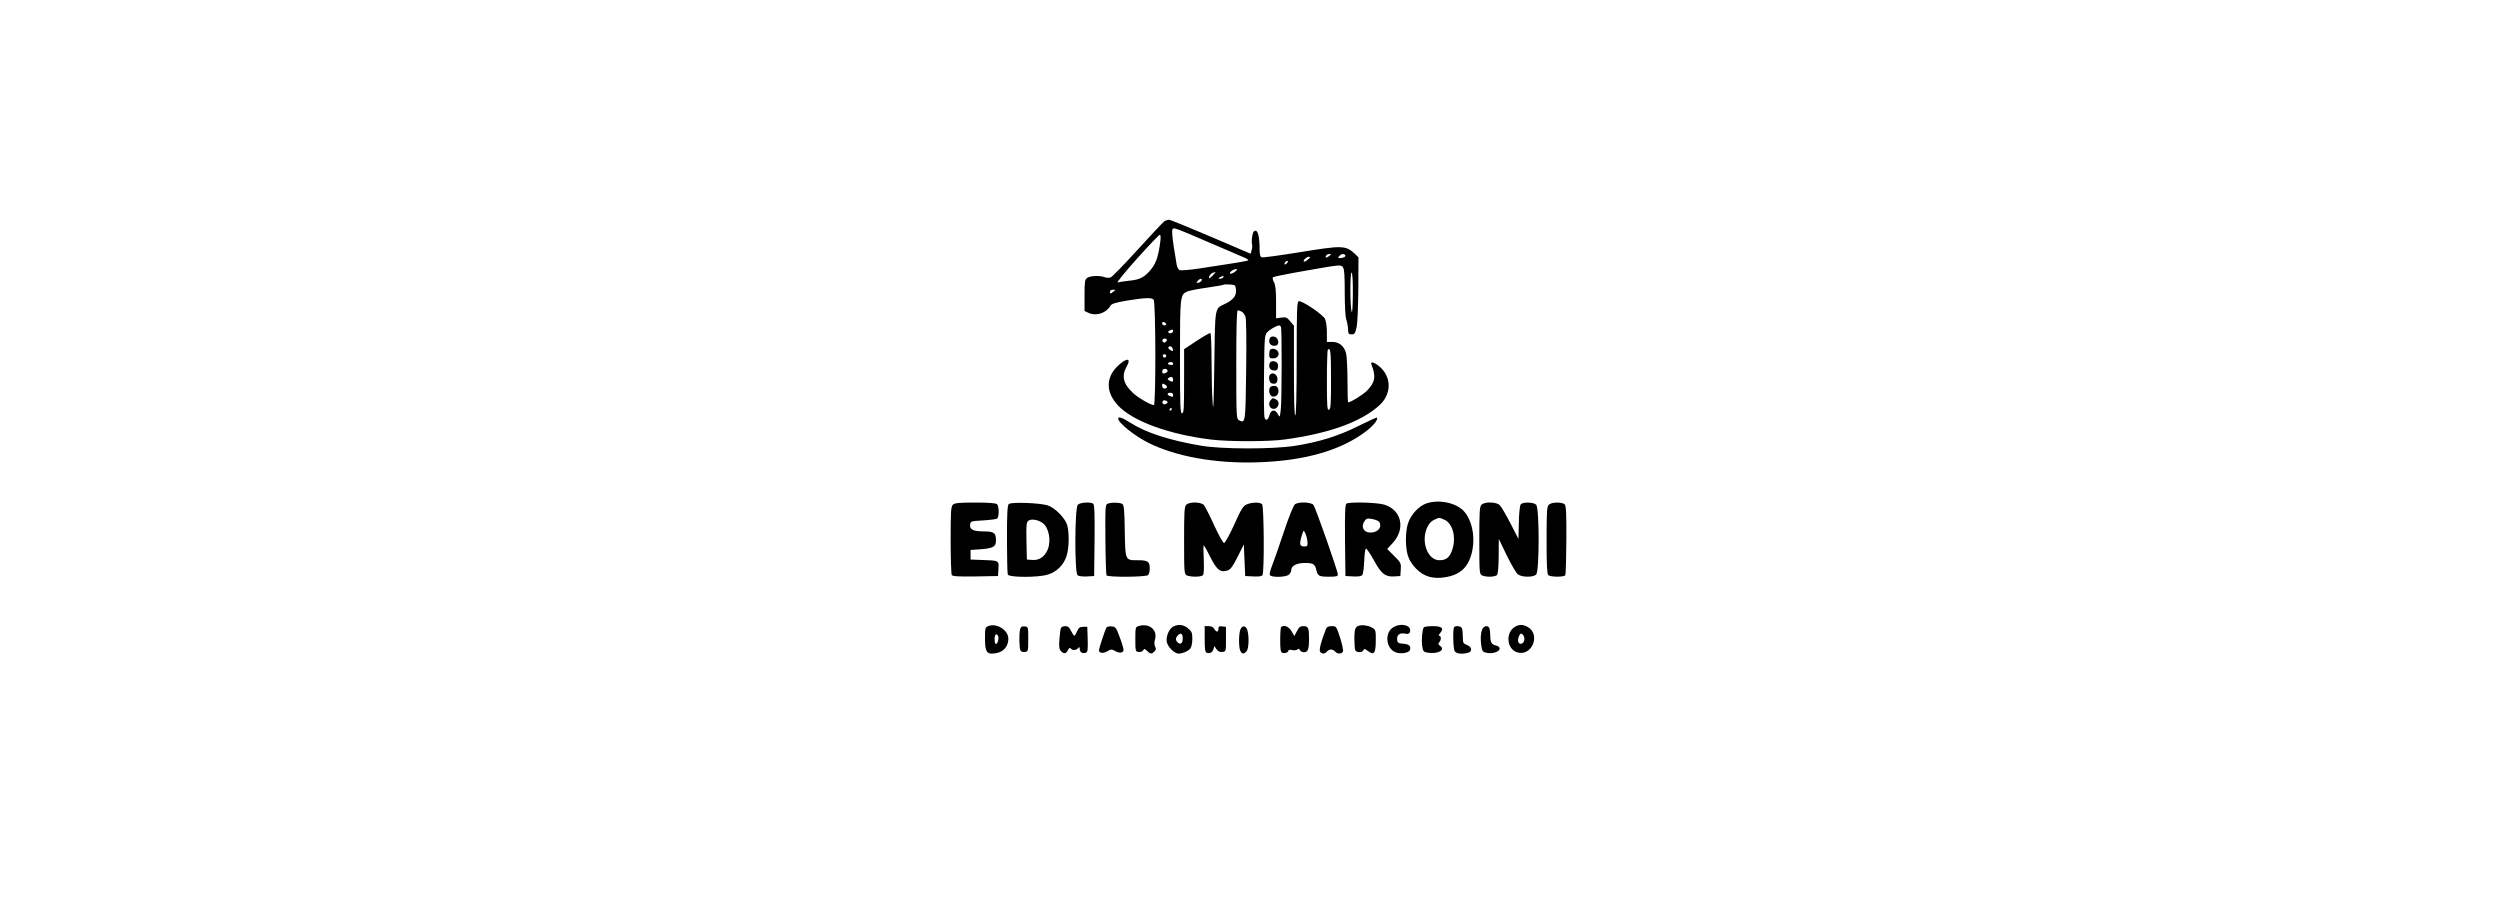 <?xml version="1.0" encoding="UTF-8" standalone="yes"?>
<svg version="1.0" xmlns="http://www.w3.org/2000/svg" width="100%" height="100mm" viewBox="0 0 1024 672" preserveAspectRatio="xMidYMid meet">
  <g transform="translate(0,672) scale(0.1,-0.1)" fill="#000000" stroke="none">
    <path d="M4498 5110 c-9 -6 -96 -98 -194 -206 -98 -108 -187 -199 -198 -204
-12 -4 -31 -4 -44 1 -36 14 -106 11 -128 -5 -17 -13 -19 -27 -19 -127 l0 -114
28 -13 c56 -27 130 -3 162 53 8 13 38 22 120 36 131 21 177 23 193 7 16 -16
17 -768 2 -768 -23 0 -117 54 -153 89 -71 67 -84 123 -45 192 37 66 -3 65 -70
-1 -83 -83 -81 -189 6 -282 107 -115 368 -211 677 -249 130 -16 415 -16 535 0
327 44 561 129 693 250 88 80 89 203 3 279 -41 36 -73 43 -61 15 34 -83 26
-129 -33 -188 -31 -31 -118 -85 -137 -85 -3 0 -5 71 -5 158 0 86 -5 175 -10
197 -12 53 -50 85 -101 85 l-39 0 0 70 c0 42 -6 82 -14 98 -18 34 -170 136
-191 128 -13 -5 -15 -61 -15 -415 0 -262 -4 -412 -10 -416 -7 -4 -10 106 -10
324 l0 329 -27 32 c-23 28 -31 32 -65 27 l-38 -5 0 116 c0 85 -4 125 -15 146
-9 16 -12 33 -8 37 4 4 118 27 252 50 237 42 244 42 257 24 11 -14 14 -60 14
-186 0 -100 5 -179 11 -196 6 -15 12 -46 13 -68 1 -36 4 -40 26 -40 22 0 26 6
37 55 6 31 11 153 12 281 l1 225 -27 26 c-67 62 -90 62 -415 9 -136 -22 -254
-38 -263 -35 -10 4 -15 20 -15 54 0 89 -11 140 -30 140 -13 0 -19 -11 -24 -43
-4 -24 -4 -50 -1 -58 3 -8 2 -26 -3 -40 l-7 -27 -290 124 c-159 68 -297 124
-305 124 -8 -1 -23 -5 -32 -10z m327 -157 c121 -52 235 -101 254 -109 19 -8
31 -17 28 -20 -5 -5 -99 -21 -367 -61 -64 -9 -123 -14 -132 -10 -9 3 -19 21
-22 39 -3 18 -13 79 -22 136 -9 56 -13 110 -10 118 8 20 6 21 271 -93z m-358
10 c-12 -98 -29 -155 -61 -196 -48 -63 -85 -84 -163 -91 -37 -4 -77 -10 -87
-13 -10 -3 52 74 139 171 87 97 162 176 168 176 6 0 8 -19 4 -47z m1229 -108
c-21 -16 -32 -13 -21 4 3 6 14 11 23 11 15 -1 15 -2 -2 -15z m118 6 c6 -10
-16 -21 -41 -21 -13 0 -13 3 -3 15 14 17 36 20 44 6z m-273 -32 c-13 -11 -26
-17 -29 -14 -8 8 20 35 37 35 12 -1 11 -5 -8 -21z m-151 -24 c-7 -9 -15 -13
-17 -11 -7 7 7 26 19 26 6 0 6 -6 -2 -15z m-380 -64 c-13 -11 -29 -17 -34 -14
-11 8 22 33 43 33 11 0 9 -6 -9 -19z m-160 -26 c-13 -14 -25 -23 -27 -21 -8 7
10 35 25 39 10 3 19 5 21 6 3 0 -6 -10 -19 -24z m1019 -138 c-1 -92 -4 -142
-9 -127 -12 38 -12 292 0 285 6 -4 10 -66 9 -158z m-944 123 c-3 -5 -14 -10
-23 -10 -15 0 -15 2 -2 10 20 13 33 13 25 0z m-157 -22 c-3 -7 -13 -15 -24
-17 -16 -3 -17 -1 -5 13 16 19 34 21 29 4z m250 -70 c4 -42 -21 -73 -82 -102
-74 -35 -70 -15 -76 -440 -4 -284 -7 -356 -12 -281 -5 55 -8 191 -8 302 0 111
-4 204 -8 207 -5 3 -50 -23 -100 -56 l-92 -61 0 -233 c0 -201 -2 -234 -15
-234 -13 0 -15 52 -15 410 0 443 1 454 53 477 13 6 77 19 143 28 65 10 121 19
124 22 2 2 22 3 45 1 38 -3 40 -4 43 -40z m-879 -1 c-2 -1 -12 -9 -21 -16 -15
-12 -18 -11 -18 3 0 10 8 16 22 16 12 0 19 -1 17 -3z m921 -157 c10 -5 22 -22
27 -37 6 -17 8 -173 5 -390 -5 -386 -5 -388 -53 -363 -18 10 -19 26 -19 405 0
273 3 395 11 395 6 0 19 -4 29 -10z m-550 -91 c0 -5 -7 -9 -15 -9 -8 0 -15 7
-15 15 0 9 6 12 15 9 8 -4 15 -10 15 -15z m835 -19 c8 -13 7 -530 -1 -604 -7
-58 -7 -58 -21 -32 -19 37 -50 34 -61 -6 -10 -39 -29 -47 -37 -16 -3 13 -5
152 -3 309 3 271 4 288 23 309 18 20 68 49 87 50 4 0 10 -4 13 -10z m-785 -29
c0 -14 -18 -23 -31 -15 -8 4 -7 9 2 15 18 11 29 11 29 0z m-51 -78 c-8 -9 -16
-10 -22 -4 -13 13 0 31 19 24 11 -4 12 -8 3 -20z m49 -57 c3 -15 1 -16 -17 -6
-12 6 -19 16 -15 21 9 15 28 5 32 -15z m1152 -215 c0 -185 -2 -220 -15 -225
-13 -5 -15 23 -15 213 0 120 3 221 7 224 19 20 23 -12 23 -212z m-1200 170 c0
-17 -18 -21 -24 -6 -3 9 0 15 9 15 8 0 15 -4 15 -9z m47 -67 c-3 -4 -14 -3
-24 0 -15 6 -15 8 -3 16 16 10 39 -4 27 -16z m-37 -45 c0 -12 -29 -24 -37 -16
-3 4 -3 13 0 21 6 16 37 11 37 -5z m40 -65 c0 -16 -9 -18 -30 -4 -13 9 -13 11
0 19 17 12 30 5 30 -15z m-45 -55 c-11 -17 -35 -9 -35 11 0 18 3 19 20 10 11
-6 18 -15 15 -21z m45 -54 c0 -17 -2 -18 -24 -9 -23 9 -20 24 4 24 11 0 20 -7
20 -15z m-40 -55 c0 -4 -7 -10 -15 -13 -16 -7 -29 8 -20 23 6 10 35 2 35 -10z
m30 -50 c0 -5 -5 -10 -11 -10 -5 0 -7 5 -4 10 3 6 8 10 11 10 2 0 4 -4 4 -10z"/>
    <path d="M5264 4256 c-11 -28 1 -51 27 -54 31 -4 44 19 29 49 -12 22 -48 25
-56 5z"/>
    <path d="M5267 4173 c-4 -3 -7 -19 -7 -35 0 -24 4 -28 29 -28 34 0 51 31 31
55 -13 16 -42 20 -53 8z"/>
    <path d="M5264 4076 c-11 -28 1 -51 27 -54 20 -2 28 2 32 19 4 13 1 29 -5 36
-14 17 -47 17 -54 -1z"/>
    <path d="M5267 3993 c-15 -14 -7 -61 11 -65 29 -8 42 2 42 32 0 32 -34 53 -53
33z"/>
    <path d="M5264 3896 c-11 -28 1 -61 22 -64 28 -4 48 22 40 53 -5 18 -13 25
-32 25 -13 0 -27 -6 -30 -14z"/>
    <path d="M5272 3808 c-20 -20 -14 -56 10 -64 39 -12 65 46 29 66 -24 13 -24
13 -39 -2z"/>
    <path d="M4160 3672 c0 -31 117 -125 220 -177 201 -100 489 -152 795 -142 348
11 615 89 798 232 51 41 82 82 71 94 -2 2 -63 -26 -136 -62 -148 -74 -285
-116 -462 -144 -160 -25 -530 -25 -681 1 -227 38 -404 95 -514 166 -59 38 -91
49 -91 32z"/>
    <path d="M6408 3055 c-59 -19 -120 -86 -139 -152 -18 -62 -18 -165 0 -227 10
-34 30 -65 60 -97 59 -60 127 -79 223 -61 108 20 166 81 188 198 20 105 -6
221 -63 282 -56 60 -178 86 -269 57z m126 -119 c59 -25 88 -120 62 -210 -19
-63 -44 -86 -97 -86 -85 0 -136 135 -89 238 13 29 30 47 52 57 41 18 33 17 72
1z"/>
    <path d="M2956 3044 c-14 -13 -16 -51 -16 -257 0 -133 4 -248 8 -255 7 -9 48
-12 173 -10 l164 3 3 52 c4 62 4 61 -123 65 l-80 3 0 35 0 35 76 5 c87 7 109
19 109 62 0 58 -14 68 -88 68 -78 0 -106 14 -100 51 3 23 7 24 93 29 50 3 96
9 103 13 15 10 16 89 0 105 -8 8 -58 12 -159 12 -121 0 -150 -3 -163 -16z"/>
    <path d="M3363 3049 c-10 -10 -13 -75 -13 -255 0 -133 3 -249 6 -258 8 -22
218 -23 290 -1 66 19 120 73 139 139 18 59 19 165 4 221 -15 52 -91 129 -144
145 -61 18 -267 25 -282 9z m247 -138 c45 -32 64 -129 36 -195 -21 -50 -62
-78 -110 -74 l-41 3 -3 135 c-2 119 -1 136 15 148 21 15 68 8 103 -17z"/>
    <path d="M3866 3044 c-23 -22 -24 -495 -2 -513 8 -7 37 -11 68 -9 l53 3 3 259
c2 201 -1 261 -10 268 -23 14 -96 9 -112 -8z"/>
    <path d="M4080 3050 c-14 -7 -15 -43 -13 -259 1 -138 5 -256 8 -261 9 -15 288
-13 303 2 7 7 12 28 12 48 0 50 -14 60 -85 60 -95 0 -93 -5 -97 213 -2 154 -6
189 -18 197 -19 12 -90 12 -110 0z"/>
    <path d="M4656 3044 c-14 -13 -16 -51 -16 -259 0 -231 1 -245 19 -255 26 -13
104 -13 118 1 7 7 9 47 6 117 -3 59 -3 104 1 101 4 -4 26 -44 49 -90 47 -92
73 -111 125 -93 21 7 37 30 72 99 l45 90 5 -115 5 -115 59 -3 c41 -2 62 1 67
10 14 22 11 502 -3 516 -16 16 -75 15 -113 -2 -25 -10 -39 -33 -90 -147 -34
-74 -67 -134 -74 -134 -7 0 -39 58 -72 129 -32 71 -66 137 -75 148 -22 23
-105 25 -128 2z"/>
    <path d="M5447 3047 c-10 -7 -45 -93 -81 -202 -35 -105 -73 -214 -85 -244 -12
-30 -20 -60 -17 -68 8 -20 120 -18 140 3 9 8 16 22 16 30 0 33 38 54 99 54 63
0 74 -7 85 -55 10 -40 20 -45 94 -45 48 0 62 3 62 15 0 26 -163 489 -178 508
-18 21 -109 24 -135 4z m92 -279 c1 -23 -3 -28 -23 -28 -38 0 -40 21 -9 110 7
19 31 -44 32 -82z"/>
    <path d="M5822 3052 c-9 -7 -12 -67 -10 -268 l3 -259 56 -3 c38 -2 59 1 67 11
6 7 12 53 14 103 2 49 7 89 13 89 5 0 31 -38 57 -85 54 -99 83 -122 148 -118
l45 3 3 47 c3 46 1 50 -48 99 l-51 51 40 43 c96 104 65 242 -62 280 -54 16
-252 21 -275 7z m239 -133 c25 -41 -15 -83 -73 -77 -43 4 -60 43 -35 81 14 22
20 24 58 17 23 -4 45 -14 50 -21z"/>
    <path d="M6806 3044 c-14 -13 -16 -51 -16 -259 0 -231 1 -245 19 -255 27 -14
94 -13 109 2 8 8 12 54 13 137 l1 126 58 -120 c32 -66 68 -127 80 -137 29 -23
112 -24 134 -2 24 23 24 485 0 508 -19 20 -97 21 -112 3 -7 -7 -13 -66 -14
-133 l-3 -119 -58 113 c-32 63 -67 122 -78 133 -24 24 -110 27 -133 3z"/>
    <path d="M7296 3044 c-14 -13 -16 -51 -16 -258 0 -175 3 -245 12 -254 15 -15
115 -16 124 -1 4 7 7 122 8 257 1 191 -2 248 -12 259 -19 18 -97 17 -116 -3z"/>
    <path d="M3213 2160 c-21 -9 -23 -16 -23 -85 0 -91 10 -115 49 -115 74 0 121
43 121 109 0 63 -87 116 -147 91z m72 -71 c9 -14 -3 -59 -15 -59 -6 0 -10 16
-10 35 0 34 12 46 25 24z"/>
    <path d="M4310 2161 c-24 -7 -25 -9 -25 -96 0 -87 1 -90 24 -93 14 -2 28 3 33
12 8 13 11 13 28 -4 24 -24 34 -25 54 -4 12 12 14 20 5 35 -6 13 -7 30 -2 47
23 72 -37 126 -117 103z"/>
    <path d="M4563 2158 c-32 -15 -56 -73 -49 -113 7 -37 56 -85 86 -85 29 0 72
19 86 38 8 9 14 40 14 69 0 45 -4 54 -31 77 -32 27 -69 32 -106 14z m67 -88
c0 -34 -15 -47 -35 -30 -19 16 -19 35 1 54 21 21 34 12 34 -24z"/>
    <path d="M5897 2155 c-13 -12 -17 -34 -17 -85 0 -38 3 -75 6 -84 8 -20 53 -21
60 -1 5 12 10 11 33 -6 45 -33 56 -19 57 72 1 71 -1 82 -20 94 -36 24 -100 29
-119 10z"/>
    <path d="M6167 2154 c-68 -37 -60 -154 12 -184 36 -15 97 -6 105 15 11 28 -5
44 -47 47 -35 2 -43 7 -45 26 -5 36 16 55 54 48 23 -5 33 -2 38 9 18 48 -55
72 -117 39z"/>
    <path d="M7051 2156 c-71 -40 -63 -161 13 -186 110 -36 177 133 75 186 -34 17
-57 17 -88 0z m67 -95 c-3 -30 -35 -41 -44 -16 -4 9 -1 28 5 42 10 21 14 23
27 12 8 -7 14 -24 12 -38z"/>
    <path d="M3446 2138 c-9 -34 -7 -141 3 -156 4 -8 19 -12 32 -10 23 3 24 6 24
93 0 90 0 90 -26 93 -20 2 -28 -2 -33 -20z"/>
    <path d="M3744 2148 c-4 -6 -9 -43 -12 -83 -4 -58 -1 -74 13 -89 21 -20 36
-17 50 11 9 17 13 18 23 7 13 -14 42 -8 54 10 5 6 8 2 8 -10 0 -24 21 -37 45
-27 13 4 15 22 13 97 l-3 91 -30 0 c-24 0 -33 -6 -44 -32 -8 -18 -17 -33 -21
-33 -3 0 -14 16 -23 35 -12 26 -23 35 -41 35 -14 0 -28 -5 -32 -12z"/>
    <path d="M4075 2151 c-10 -17 -55 -153 -55 -167 0 -21 31 -25 61 -7 26 16 31
16 57 2 32 -19 62 -14 61 9 0 9 -12 51 -28 92 -25 69 -30 75 -58 78 -17 2 -34
-2 -38 -7z"/>
    <path d="M4790 2066 c0 -74 3 -95 15 -100 22 -8 42 3 49 27 l6 22 16 -23 c11
-16 24 -22 42 -20 27 3 27 3 27 93 l0 90 -27 3 c-23 3 -28 -1 -28 -17 0 -27
-16 -27 -30 -1 -7 13 -21 20 -40 20 l-30 0 0 -94z"/>
    <path d="M5050 2135 c-13 -34 -13 -131 0 -156 13 -23 24 -24 44 -3 17 16 21
105 7 154 -10 35 -39 38 -51 5z"/>
    <path d="M5347 2153 c-4 -3 -7 -46 -7 -94 0 -68 3 -88 15 -93 18 -7 45 3 45
16 0 6 11 7 26 4 14 -4 32 -2 39 4 9 8 14 6 19 -5 3 -8 16 -15 30 -15 28 0 36
21 36 102 0 75 -6 88 -41 88 -23 0 -32 -7 -47 -36 l-19 -36 -21 36 c-20 34
-56 48 -75 29z"/>
    <path d="M5675 2143 c-37 -91 -54 -157 -44 -170 15 -17 34 -17 49 2 7 8 20 15
30 15 10 0 23 -7 30 -15 17 -20 49 -19 57 1 3 9 -6 54 -21 100 -27 83 -28 84
-61 84 -22 0 -35 -6 -40 -17z"/>
    <path d="M6386 2152 c-12 -19 -18 -94 -12 -135 6 -41 10 -45 39 -50 76 -12
133 19 92 49 -15 11 -16 17 -7 26 15 15 16 48 0 48 -6 0 -4 8 7 20 30 34 13
50 -54 50 -33 0 -62 -4 -65 -8z"/>
    <path d="M6607 2153 c-11 -10 -8 -152 3 -174 11 -20 52 -25 98 -13 33 9 29 43
-8 57 -27 10 -30 15 -30 58 0 26 -3 54 -6 63 -6 16 -45 22 -57 9z"/>
    <path d="M6810 2134 c-11 -29 -13 -72 -4 -126 6 -32 10 -37 41 -43 44 -8 95
11 91 34 -2 9 -12 17 -23 19 -34 7 -45 23 -45 67 0 24 -3 50 -6 59 -10 25 -43
19 -54 -10z"/>
  </g>
</svg>
